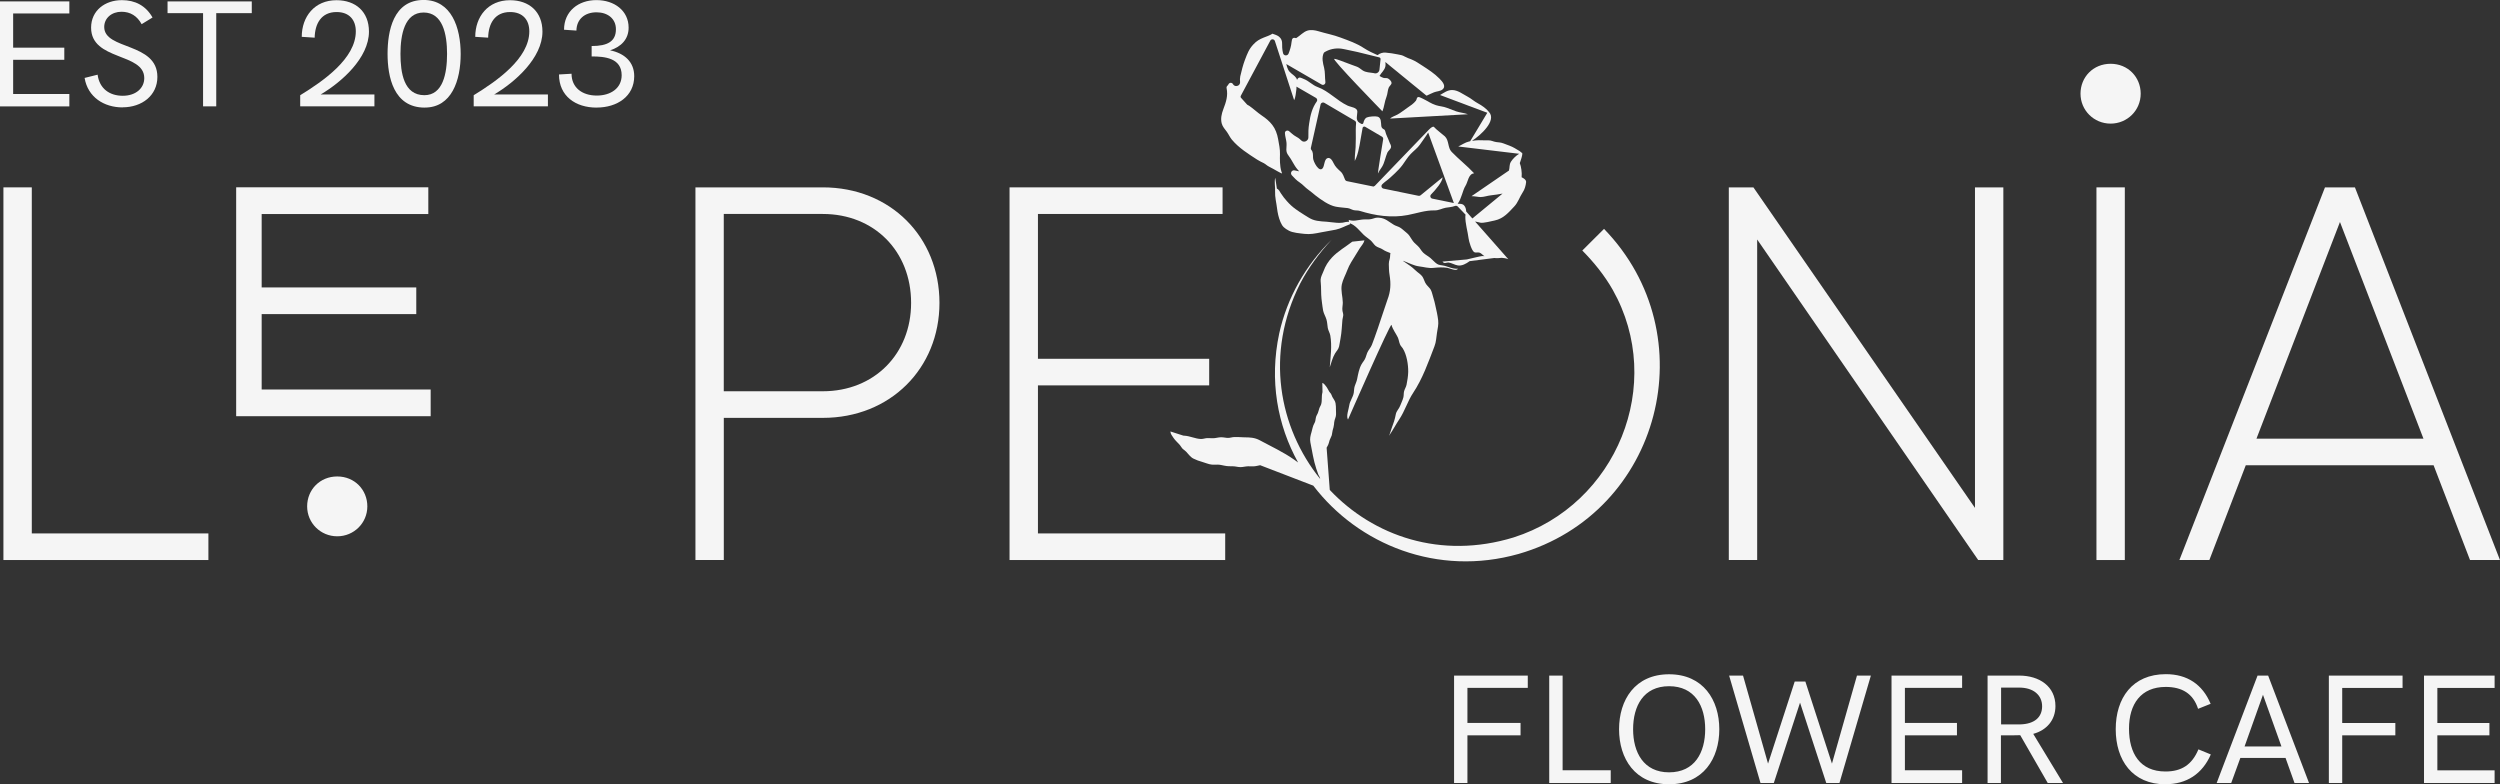 <svg viewBox="0 0 722.78 226.74" xmlns="http://www.w3.org/2000/svg" data-name="Layer 2" id="Layer_2">
  <rect x="0" y="0" width="722.78" height="226.74" fill="#333333" stroke="none"/>
  <defs>
    <style>
      .cls-1 {
        fill: #f5f5f5;
      }
    </style>
  </defs>
  <g data-name="Layer 1" id="Layer_1-2">
    <g>
      <g>
        <path d="m172.49,31.11c-6.09,0-10.88-3.33-10.88-9.58l3.63-.21c0,3.95,3,6.31,7.3,6.31,3.99,0,7.19-2.1,7.19-5.88,0-4.94-4.86-5.45-8.68-5.43v-3.01c4.64,0,7.02-1.37,7.02-4.85,0-3.09-2.42-4.9-5.61-4.9-3.45,0-5.76,2.04-5.81,5.28l-3.58-.24c0-5.35,4.14-8.57,9.35-8.57s9.32,3.07,9.32,7.97c0,3.33-2.14,5.52-5.35,6.55,4.17.86,6.97,3.37,6.97,7.47,0,5.82-4.92,9.08-10.86,9.08Z" class="cls-1"></path>
        <path d="m142.89,27.31h15.52v3.44h-21.46v-3.22c6.65-4.08,16.08-10.59,16.08-18.47,0-3.29-1.88-5.58-5.55-5.58-4.45,0-6.26,3.37-6.35,7.41l-3.73-.24c0-5.8,3.67-10.59,10.04-10.59,5.53,0,9.39,3.31,9.39,9.08,0,7.62-7.96,14.64-13.94,18.16Z" class="cls-1"></path>
        <path d="m122.8,31.11c-9.07,0-10.75-9.02-10.75-15.55s1.62-15.57,10.43-15.57c8.03,0,10.71,7.99,10.71,15.63s-2.61,15.48-10.38,15.48Zm-.11-3.59c5.35,0,6.56-6.23,6.56-11.96s-1.27-11.94-6.78-11.94-6.69,6.44-6.69,11.94.97,11.96,6.91,11.96Z" class="cls-1"></path>
        <path d="m92.73,27.31h15.52v3.44h-21.46v-3.22c6.65-4.08,16.08-10.59,16.08-18.47,0-3.29-1.88-5.58-5.55-5.58-4.45,0-6.26,3.37-6.35,7.41l-3.73-.24c0-5.8,3.67-10.59,10.04-10.59,5.53,0,9.39,3.31,9.39,9.08,0,7.62-7.96,14.64-13.94,18.16Z" class="cls-1"></path>
        <path d="m58.71,30.75V3.8h-10.27V.41h24.35v3.39h-10.27v26.95h-3.8Z" class="cls-1"></path>
        <path d="m35.42,31.05c-5.31,0-10.04-2.94-10.96-8.52l3.76-.94c.54,4.06,3.48,6.1,7.27,6.1s6.22-2.21,6.22-5.11c0-7.41-15.37-4.96-15.37-14.58C26.34,3.05,30.35.04,35.25.04c3.73,0,6.86,1.52,8.85,5.02l-3.15,1.93c-1.3-2.38-3.26-3.59-5.83-3.59-2.83,0-4.99,1.83-4.99,4.4,0,6.7,15.37,4.4,15.37,14.43,0,5.37-4.45,8.8-10.08,8.8Z" class="cls-1"></path>
        <path d="m0,30.75V.41h20.05v3.48H3.8v9.9h14.79v3.5H3.8v9.88h16.25v3.59H0Z" class="cls-1"></path>
      </g>
      <path d="m420.39,226.37v-31.05h21.31v3.56h-17.45v10.13h15.36v3.58h-15.36v13.78h-3.87Zm27.51,0v-31.05h3.87v27.38h13.91v3.67h-17.78Zm34.65.37c-9.87,0-14.46-7.45-14.46-15.91s4.59-15.89,14.46-15.89,14.52,7.43,14.52,15.89-4.61,15.91-14.52,15.91Zm0-3.45c7.43,0,10.44-5.76,10.44-12.46s-3.01-12.44-10.44-12.44-10.4,5.76-10.4,12.44,3.03,12.46,10.4,12.46Zm26.43,3.08l-9.07-31.05h4.02l7.23,25.45,7.71-23.73h3.08l7.69,23.73,7.23-25.45h4.02l-9.08,31.05h-3.82l-7.58-23.23-7.58,23.23h-3.85Zm37.88,0v-31.05h20.41v3.56h-16.54v10.13h15.05v3.58h-15.05v10.11h16.54v3.67h-20.41Zm27.77,0v-31.05h9.14c5.93,0,10.48,3.19,10.48,8.81,0,4.11-2.57,6.99-6.42,8.04l8.61,14.2h-4.42l-7.95-13.82c-.62.04-1.32.04-1.98.04h-3.6v13.78h-3.87Zm3.91-16.94h5.56c4-.11,6.3-2,6.3-5.23s-2.5-5.41-6.61-5.41h-5.25v10.64Zm47.53,17.32c-9.58,0-14.39-6.97-14.39-15.93s4.79-15.91,14.5-15.91c6.13,0,10.59,2.94,12.94,8.57l-3.63,1.45c-1.43-4.46-4.7-6.33-9.36-6.33-7.18,0-10.61,4.99-10.61,12.06s3.12,12.39,10.55,12.39c4.59,0,7.65-1.91,9.52-6.4l3.58,1.47c-2.44,5.63-7.01,8.61-13.1,8.61Zm14.79-.37l11.82-31.05h3.07l11.82,31.05h-4.2l-2.59-7.25h-13.07l-2.64,7.25h-4.22Zm8.07-10.57h10.66l-5.34-14.94-5.32,14.94Zm24.37,10.57v-31.05h21.31v3.56h-17.45v10.13h15.36v3.58h-15.36v13.78h-3.87Zm27.51,0v-31.05h20.41v3.56h-16.55v10.13h15.05v3.58h-15.05v10.11h16.55v3.67h-20.41Z" class="cls-1"></path>
      <g>
        <path d="m124.51,112.6v7.73h-56.23V54.15h55.55v7.73h-48.18v21.22h44.7v7.71h-44.7v21.8h48.86Z" class="cls-1"></path>
        <path d="m601.5,27.09c0-4.81,3.68-8.65,8.7-8.65s8.7,3.85,8.7,8.65-3.87,8.65-8.7,8.65-8.7-3.85-8.7-8.65Z" class="cls-1"></path>
        <path d="m60.25,154.22v7.69H.99V54.17h8.2v100.05h51.07Z" class="cls-1"></path>
        <path d="m271.61,87.56c0,18.94-14.24,33.25-33.72,33.25h-28.63v41.1h-8.2V54.17h36.83c19.5,0,33.72,14.32,33.72,33.41v-.02Zm-8.2,0c0-14.94-10.67-25.7-25.53-25.7h-28.63v51.26h28.63c14.86,0,25.53-10.78,25.53-25.54v-.02Z" class="cls-1"></path>
        <path d="m354.22,154.22v7.69h-62.35V54.17h61.59v7.69h-53.38v41.87h49.51v7.69h-49.51v42.8h54.16-.02Z" class="cls-1"></path>
        <path d="m579.19,54.17v107.74h-7.27l-63.9-92.67v92.67h-8.2V54.17h7.11l64.06,92.67V54.17h8.2Z" class="cls-1"></path>
        <path d="m614.31,54.17v107.74h-8.2V54.17h8.2Z" class="cls-1"></path>
        <path d="m703.59,134.51h-54.31l-10.53,27.4h-8.66l42.09-107.74h8.66l41.93,107.74h-8.66l-10.53-27.4Zm-2.94-7.69l-24.14-62.64-24.14,62.64h48.29Z" class="cls-1"></path>
        <path d="m88.8,146.4c0-4.81,3.68-8.65,8.7-8.65s8.7,3.85,8.7,8.65-3.87,8.65-8.7,8.65-8.7-3.85-8.7-8.65Z" class="cls-1"></path>
        <path d="m421.47,77.68c-.35.86-2.38-.15-3.04-.25-1.29-.19-2.62-.13-3.88.01-1.52.19-2.88-.27-4.35-.44-1.38-.18-2.88-.97-4.17-1.46-1.47-.56,1.46.89,3.05,2.49.86.87,1.98,1.34,2.45,2.49.4.94.5,1.39,1.21,2.16.31.34.71.72.93,1.13.36.67.53,1.7.78,2.44.22.65.36,1.32.51,1.99.33,1.43.66,2.9.83,4.33.16,1.22-.15,2.45-.34,3.65-.23,1.39-.21,2.56-.73,3.9-1.81,4.7-3.41,9.32-6.18,13.49-1.57,2.37-2.38,5.2-3.96,7.57-1.05,1.57-1.91,3.26-3.02,4.82.35-.69.56-1.61.77-2.16.52-1.37.95-2.6,1.21-4.05.19-1.03.93-1.54,1.29-2.54.28-.75.68-1.51.88-2.28.18-.62.07-1.24.23-1.85.17-.66.57-1.22.71-1.89.22-1.14.46-2.51.48-3.68.03-2.18-.43-5.01-1.57-6.83-.29-.46-.59-.63-.81-1.18-.28-.66-.33-1.34-.62-1.98-.57-1.18-1.49-2.32-1.83-3.62-.22-.85-12.58,27.36-12.58,27.36-.61-.97.24-3.07.36-4.08.17-1.27,1.1-2.39,1.31-3.66.12-.72.05-1.23.29-1.97.25-.74.56-1.32.69-2.05.28-1.39.54-2.91,1.25-4.2.38-.69.86-1.12,1.15-1.87.23-.53.35-1.17.61-1.68.38-.76.91-1.29,1.24-2.08.28-.69.52-1.39.78-2.1.98-2.59,3.17-9.49,3.72-10.95.95-2.45,1.04-4.62.61-7.21-.18-1.03-.18-2.08-.21-3.11,0-.6.1-.92.26-1.49.17-.59.07-1.11.21-1.68-.78-.33-1.47-.52-2.18-1.02-.65-.46-1.55-.58-2.14-1.08-.52-.44-.91-1.16-1.48-1.64-.64-.55-1.38-1-1.99-1.6-1.12-1.1-2.36-2.74-3.92-3.28.01.08.01.18-.01.29-1.4.5-2.54,1.22-4.06,1.55-1.43.31-2.88.49-4.31.79-1.71.34-3.08.63-4.84.43-1.29-.16-3.29-.3-4.41-.91-1.28-.69-1.88-1.15-2.45-2.51s-.83-2.64-1.01-4.07c-.18-1.54-.63-3.18-.55-4.74.07-1.28-.27-2.76.04-4l.48,3.16c.57.22.85.88,1.16,1.36.55.86,1.07,1.51,1.74,2.26.79.9,1.55,1.6,2.52,2.3.74.54,1.57,1.09,2.35,1.57.72.44,1.64,1.08,2.43,1.4,1.78.73,3.83.54,5.63.83,1.01.15,2.15.24,3.17.12.4-.05,1.32-.37,1.81-.2l-.03-.61c1.31.5,2.59.05,3.94-.1.89-.1,1.88.08,2.74-.17.86-.26,1.16-.42,2.04-.36,1.88.12,2.79,1.15,4.33,2.06.57.34,1.22.46,1.79.8.66.4,1.28,1.05,1.88,1.51.64.48,1.01,1.14,1.44,1.82.53.86.95,1.24,1.7,1.89.71.6,1.01,1.39,1.64,2.01.64.62,1.45,1.01,2.11,1.56.48.41.91.9,1.4,1.32.77.67,1.14.69,2.09.83,1.46.2,2.89,1.11,4.43.94Z" class="cls-1"></path>
        <path d="m390.96,69.87l3.52-.38c-.19.83-.86,1.55-1.33,2.25-.43.66-.79,1.29-1.21,1.96-.86,1.41-1.84,2.83-2.41,4.39-.49,1.33-1.31,2.77-1.59,4.14-.36,1.75.26,3.52.28,5.26,0,.82-.23,1.59-.09,2.42.09.53.26.79.21,1.33-.04.42-.18.79-.23,1.21-.15,1.75-.21,3.57-.53,5.28-.16.78-.24,1.6-.42,2.37-.19.9-.76,1.38-1.19,2.1-.69,1.13-1.09,2.73-1.52,3.98.23-3.02.68-6.13.16-9.17-.14-.79-.59-1.42-.73-2.18-.15-.84-.13-1.58-.38-2.44-.24-.85-.77-1.68-.96-2.55-.16-.76-.23-1.63-.35-2.39-.22-1.49-.26-3.07-.27-4.6,0-.65-.14-1.41-.11-2.04.05-.83.54-1.63.83-2.41.55-1.51,1.35-2.79,2.45-3.96,1.76-1.87,3.85-3.01,5.87-4.57Z" class="cls-1"></path>
        <path d="m424.4,33.03l-22.53,1.25c.57-.53,1.43-.77,2.1-1.13,1.07-.57,1.88-1.29,2.88-1.96.87-.58,1.9-1.27,2.52-2.09.32-.41.11-.98.76-1.05.25-.01,1.06.41,1.3.52,1.29.62,2.28,1.37,3.69,1.83,1.09.36,2.11.35,3.19.78.88.34,1.78.7,2.68,1.01,1.14.39,2.26.43,3.41.84Z" class="cls-1"></path>
        <path d="m439.92,51.26c.13-1.44-.13-3.07-.53-4.11,0,0,1.17-3.14.55-2.98-.23-.19-.44-.4-.63-.51-1.01-.6-1.81-1.14-2.94-1.56-.58-.21-1.17-.43-1.73-.65-.83-.31-1.25-.25-2.08-.38-.84-.12-1.44-.53-2.29-.5-.95.05-1.82-.05-2.76-.03-.61,0-1.31.09-1.96.2,2.44-1.56,7.26-5.89,4.92-8.37-.73-.97-2.05-1.88-3.2-2.5-1.07-.56-1.95-1.41-3.04-1.97-1.35-.71-2.8-1.87-4.4-1.87-1.33-.02-2.4.82-3.5,1.44l3.51,1.32.26.1,1.74.65.44.16,2.58.98.08.02,5.06,1.9-3.88,6.45-.17.28-.91,1.51c-.11.02-.22.05-.33.07-1.15.26-2.05.96-3.12,1.44l17.63,2.11c-.88.49-1.89,1.49-2.39,2.3-.53.86-.31,1.65-.57,2.54l-10.83,7.42c.94-.01,2.03.26,2.59.25,1.08-.01,2.02-.4,3.02-.5,1.15-.11,2.23-.3,3.37-.5l-8.73,7.19-1.78-2.01c-.04-.65-.18-1.27-.59-1.73-.53-.6-1.18-.46-1.88-.53,1.1-1.34,1.43-3.86,2.26-5.16.71-1.08.83-3.51,2.51-3.62-2.04-2.2-4.44-4.05-6.51-6.2-1.18-1.21-.71-3.28-1.95-4.48-.5-.46-2.71-2.14-3.12-2.69-.42-.55-1.88,1.14-1.88,1.14l-15.26,15.85c-.14.06-.27.13-.38.21l-7.7-1.57c-.22-.04-.41-.19-.51-.39-.37-.83-.58-1.74-1.3-2.38-.88-.81-1.52-1.36-2.05-2.46-.28-.58-.92-1.85-1.87-1.37-.79.41-.76,2.13-1.22,2.8-1.05,1.51-2.8-1.87-2.83-2.89-.04-.93.06-1.68-.48-2.32-.13-.16-.2-.36-.16-.56l2.82-12.61c.11-.48.65-.71,1.08-.47l8.81,5.18c.25.15.39.42.37.71-.05.63-.09,1.26-.09,1.9,0,1.73.05,3.39-.05,5.1-.05,1.09-.23,2.17-.23,3.27,0,.22,0,.44,0,.65.15-.34.32-.67.42-.93.45-1.15.74-2.44.96-3.63.27-1.67.59-3.31.87-4.97.06-.34.44-.52.74-.35l4.87,2.86c.26.16.4.46.34.76,0,0-1.76,10.6-1.47,9.84.29-.75.78-1.23,1.17-1.92.73-1.2.95-2.78,1.52-4.07.24-.53.9-.91,1.04-1.51.14-.6-.3-1.05-.49-1.63-.29-.9-.95-1.99-1.17-3.05-.05-.24-.18-.45-.4-.55-.29-.13-.66-.4-.74-.93-.12-.93.06-2.42-1.08-2.73-.69-.19-2.51-.04-3.11.24-.57.26-.84.93-.99,1.58-.06.27-.35.4-.59.27l-.52-.3c-.56-.32-.87-.95-.79-1.59.06-.5.1-1.01.15-1.52.1-1.36-1.8-1.39-2.8-1.86-3.09-1.44-5.47-4.22-8.66-5.37-1.54-.55-2.51-1.77-4.04-2.35-.73-.28-1.27-.7-1.74-.06-.07.1-.14.21-.2.34-.13-.77-.97-1.34-1.56-1.81-.97-.76-1.22-1.47-1.54-2.78l10.23,5.93c.53.31,1.16-.14,1.08-.75-.18-1.35-.05-2.79-.37-4.08-.35-1.39-.76-2.92-.09-4.33.05-.1.28-.25.61-.42,1.56-.83,3.38-1.05,5.11-.68l.54.11.32.07,3.14.67,6.32,1.56c.24.05.4.28.37.53l-.32,3.03c-.08.71-.77,1.22-1.47,1.03-.08-.02-.18-.04-.27-.06-1.02-.17-2.2-.16-3.11-.76-.6-.38-.91-.75-1.6-1.05-.52-.22-1.07-.37-1.59-.58-1.11-.41-2.23-.84-3.35-1.25-.47-.17-1.17-.42-1.66-.47-1-.1,13.91,15.18,13.91,15.18.55-1.37.62-2.82,1.18-4.22.32-.81.32-1.87.63-2.61.19-.48.83-.88.83-1.39-.02-.45-.46-.88-.81-1.14-.64-.46-.95-.13-1.57-.32-.39-.12-.74-.33-1.1-.56.51-.95,1.48-1.61,1.71-2.83.06-.35.05-.78-.04-1.19l.38.31.17-.12s-.08.09-.13.14l1.43,1.18.17.14,1.76,1.43.1.09,1.42,1.16.04.03,1.66,1.36.34.28.82.67.78.63,2.92,2.39.13.02c.69-.31,1.36-.66,2.07-.94.74-.3,1.78-.31,2.42-.79,1.24-.96.06-2.29-.82-3.18-1.51-1.53-3.14-2.56-4.91-3.72-1-.66-2.09-1.39-3.21-1.84-.66-.26-1.26-.45-1.87-.79-.79-.45-1.12-.46-2.07-.65-1.14-.24-2.38-.42-3.53-.52-.77-.07-1.64.19-2.25.69l-.11.02c-1.07-.46-2.7-1.22-3.88-2-2.06-1.38-4.34-2.15-6.75-3.05-2.18-.82-4.21-1.17-6.42-1.84-.96-.29-2.15-.48-3.12-.19-1.2.34-2.19,1.49-3.28,2.17-.04,0-.07.01-.1.01-.87-.25-1.16.05-1.27,1.2-.1,1.1-.43,2.18-.85,3.26-.3.76-1.41.7-1.6-.1-.12-.5-.22-1.02-.25-1.63-.05-1.04.14-1.92-.53-2.76-.52-.65-1.17-.85-1.9-1.11h-.01c-.12-.05-.25-.09-.37-.14-.66.47-1.88.86-2.54,1.13-1.26.51-2.05.98-2.97,1.96-1.31,1.39-1.78,2.72-2.45,4.48-.59,1.56-.97,3.14-1.35,4.75-.12.52-.11,1.07-.06,1.63.06.73-.52,1.19-1.11,1.19-.36,0-.72-.17-.94-.56-.27-.5-1-.5-1.27,0-.13.24-.25.4-.36.49-.2.18-.27.45-.21.71.44,2.15-.14,3.94-.97,6.11-.48,1.27-.81,2.7-.44,4.07.24.93.94,1.68,1.5,2.44.51.72.86,1.54,1.41,2.21,2.01,2.42,4.77,4.14,7.32,5.79.66.43,1.24.68,1.95,1.04.55.3.93.72,1.5,1,1.47.72,3.92,2.29,3.75,1.89,0,0-.01-.02-.01-.03-.06-.15-.12-.31-.17-.47-.49-1.58-.45-3.64-.41-4.94.05-1.48-.28-2.97-.54-4.43s-.79-2.94-1.67-4.07c-.88-1.13-1.85-1.92-3.02-2.71-1.26-.85-2.38-1.93-3.62-2.8-.2-.14-.41-.26-.63-.36l-1.79-1.99c-.19-.2-.13-.44,0-.68l8.47-15.84c.3-.56,1.13-.49,1.33.12l5.56,17.08c.43-.72.5-2.18.64-3.02.05-.29.04-.59.03-.89l5.64,3.26c.36.21.48.69.24,1.03-1.32,1.82-1.88,4-2.21,6.39-.22,1.42-.25,2.55-.22,4.01.03.93-1.25,1.72-2.09.85-.51-.54-1.14-.93-1.78-1.28-.55-.3-1.13-.91-1.73-1.39-.48-.37-1.21-.05-1.18.56.03.95.4,1.98.46,2.84.11,1.55-.43,2.39.59,3.69.97,1.24,1.52,2.73,2.54,3.92.18.21.36.41.53.61l-1.33-.27c-.8-.17-1.35.78-.81,1.4.71.79,1.45,1.55,2.3,2.1.9.59,1.59,1.48,2.51,2.11.72.5,1.34,1.07,2.03,1.62,1.64,1.27,3.89,2.88,5.87,3.26,1.16.22,2.28.27,3.44.41.65.09,1.1.43,1.72.59.62.15,1.23.03,1.86.24,4.42,1.37,9.12,2.07,13.79,1.18,2.52-.48,5.16-1.41,7.73-1.34,1.2.04,2.11-.55,3.25-.77.59-.12,1.85-.17,2.67-.51.28-.11.6-.05.81.16l2.27,2.36c-.04.19-.07.33-.07.38-.06,2.18.68,4.39.94,6.5.1.83.9,3.61,1.66,3.97.48.22,1-.05,1.52.13.55.19.89.72,1.4,1-.46-.04-.91-.03-1.35.09-.39.11-2.16.46-3.67.85t-.02.01l-7.09.63c.51.76,1.21.21,1.74.26.88.11,1.84.73,2.74.86,1.16.14,2.28-.45,3.38-1.25l7.12-.91c.72.1,1.44.03,2.15-.05h.01c.74.08,1.11.1,1.89.4l-9.61-10.9c.58.1,1.14.25,1.51.34.84.2,3.3-.46,4.19-.64,2.54-.55,4.02-2.33,5.64-4.06,1.1-1.15,1.5-2.67,2.41-4.03.62-.9.89-1.97,1.01-3,.09-.82-1.3-1.4-1.3-1.4Zm-25.81,6.17c-.56-.11-.78-.8-.37-1.21,1.29-1.31,3.28-3.63,3.34-4.96l-6.36,5.2c-.17.14-.39.19-.61.15l-10.13-2.08c-.56-.11-.78-.81-.38-1.22.28-.27.56-.54.86-.76.97-.7,1.94-1.6,2.78-2.4.76-.72,1.64-1.62,2.26-2.48.8-1.09,1.4-2.16,2.35-3.15.76-.81,2.04-1.77,2.66-2.7.6-.91,1.29-1.78,1.88-2.69.15-.24.34-.52.51-.81l7.43,20.38-6.22-1.27Z" class="cls-1"></path>
        <path d="m439.04,160.15c-23.44,6.63-46.31-2.69-59.35-19.74l-14.03-5.4-1.33-.51h-.02c-.3.05-.6.12-.89.19-.85.23-1.71.11-2.59.12-.78.02-1.43.24-2.23.24-.74,0-1.4-.24-2.14-.24-.88,0-1.64,0-2.48-.18-.64-.12-1.28-.3-1.92-.3-.55,0-1.14.05-1.67,0-.93-.07-1.93-.55-2.83-.79-.9-.24-1.64-.53-2.5-.94-.87-.41-1.51-1.37-2.16-2.04-.35-.36-.8-.59-1.12-.96-.26-.31-.42-.66-.69-.97-.59-.67-1.33-1.3-1.81-2.02-.38-.57-.89-1.17-.9-1.87l3.73,1.2h.01c.08.01.16.02.23.02,1.67.07,3.22.91,4.88.96.67,0,1.17-.23,1.79-.26.75-.03,1.51.1,2.23,0,.79-.12,1.55-.33,2.38-.21.88.14,1.45.26,2.31.04,1.14-.29,2.66-.05,3.84-.05,1.55,0,2.98.07,4.38.82,3.37,1.82,6.85,3.42,9.97,5.61.39.28.78.55,1.17.84-5.97-10.75-8.37-23.7-5.46-37.3,2.26-10.3,7.63-19.76,15.17-27.12-3.56,3.84-6.7,8.05-9.1,12.67-10.23,20.23-6.22,41.63,5.79,56.53-.05-.19-.09-.38-.18-.57-.1-.26-.27-.46-.38-.72-.22-.57-.41-1.15-.6-1.72-.81-2.45-1.17-5.03-1.69-7.57-.21-1.06.02-1.99.33-3,.22-.77.38-1.79.79-2.47.31-.53.35-.91.43-1.51.07-.57.37-1.02.61-1.51.2-.45.27-.98.45-1.45.13-.39.39-.68.51-1.11.31-1.08.05-2.25.35-3.35.01-.05.02-.1.03-.16l-.05-2.65c.47.15.76.6,1.04.94.38.46.64,1.06.96,1.58.14.24.35.41.5.63.19.3.25.62.4.91.31.57.81,1.15.92,1.81.1.65.13,1.16.12,1.8-.02.63.1,1.37-.04,1.99-.08.36-.22.72-.34,1.08-.14.41-.14.86-.19,1.31-.05.58-.21,1.06-.38,1.64-.14.49-.12.95-.26,1.45-.16.51-.43.89-.61,1.39-.19.56-.27,1.15-.58,1.66-.11.18-.21.36-.3.55l.91,12.21c12.6,13.34,32.14,20.17,53.14,13.73,29.81-9.49,44.04-44.34,28.67-71.59-2.38-4.18-5.42-7.94-8.8-11.36l6.28-6.26c29.71,30.61,16.57,82.09-24.7,93.98Z" class="cls-1"></path>
      </g>
    </g>
  </g>
</svg>
